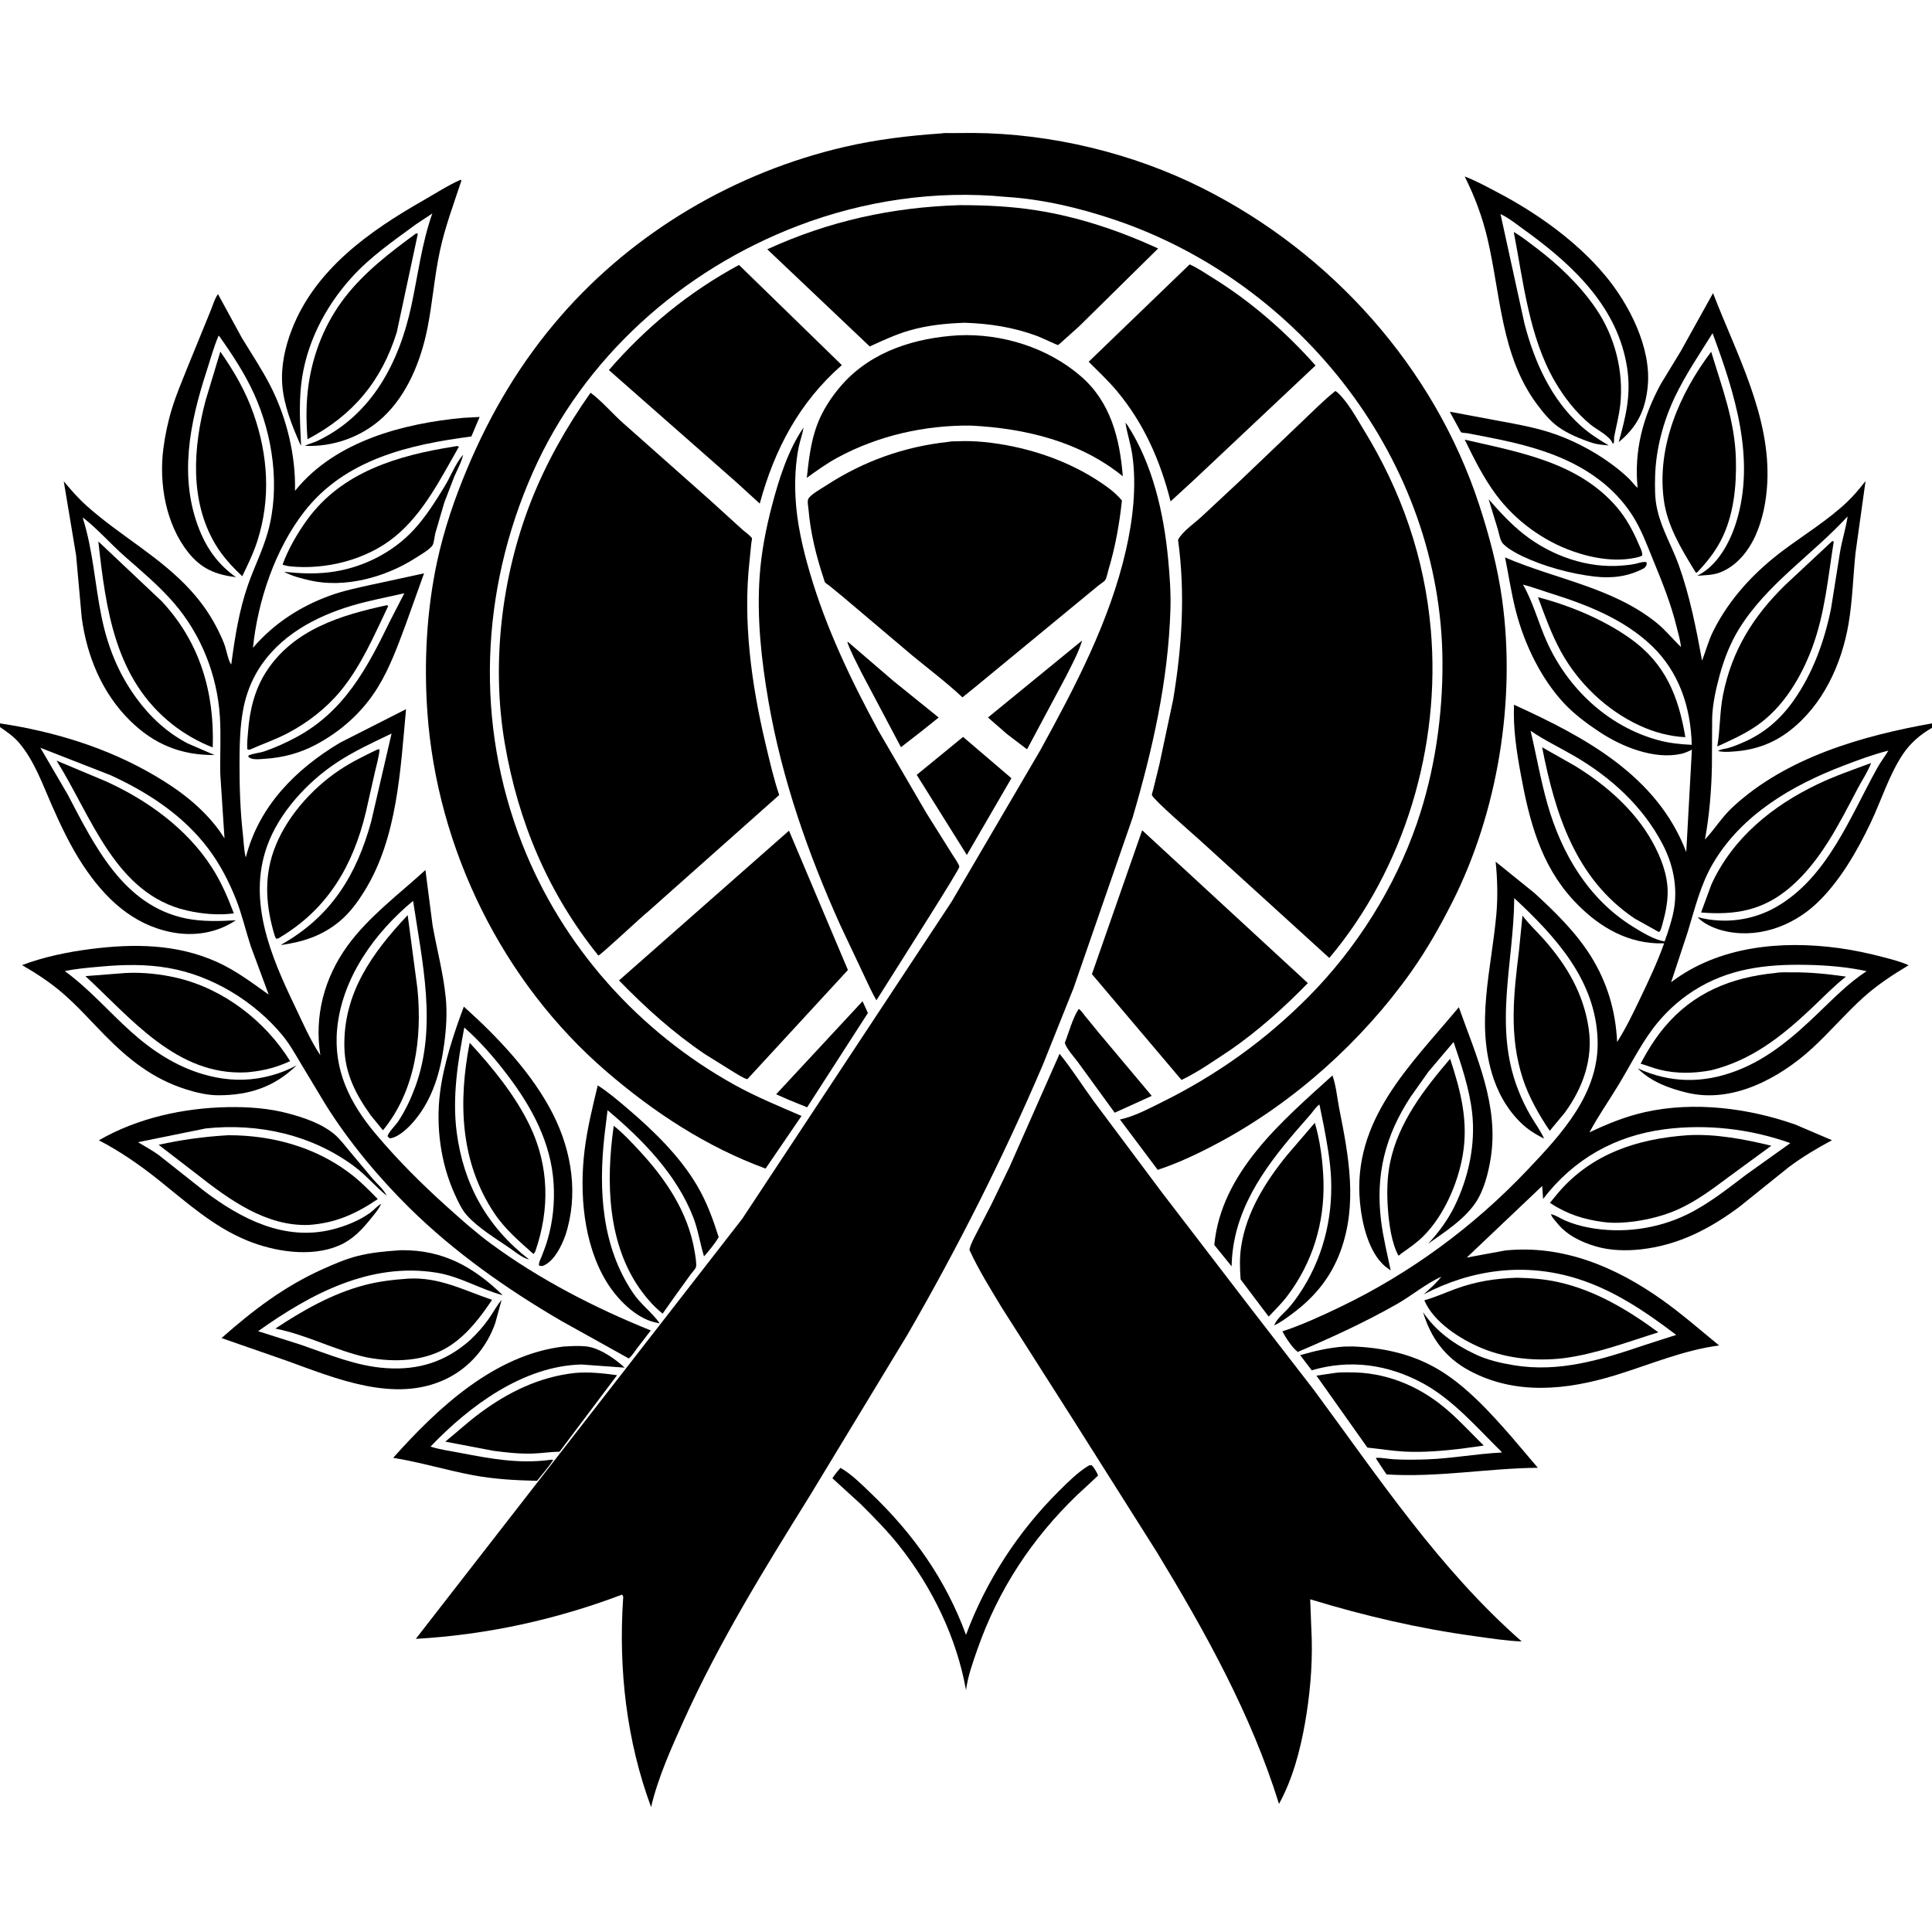 <svg version="1.1" xmlns="http://www.w3.org/2000/svg" style="display: block;" viewBox="0 0 2048 2048" width="1024" height="1024">
<path transform="translate(0,0)" fill="rgb(255,255,255)" d="M 0 0 L 0 2048 L 2048 2048 L 2048 0 L 0 0 z"/>
<path transform="translate(0,0)" fill="rgb(0,0,0)" d="M 1065.75 208.663 C 991.707 201.475 915.733 212.731 846.345 239.178 C 722.708 286.301 618.606 379.222 564.706 500.933 C 509.23 626.203 503.427 766.946 553.653 894.822 C 596.33 1003.47 677.081 1093.78 779.105 1150.27 C 801.681 1162.77 825.989 1172.65 849.636 1182.96 L 811.536 1238.74 C 748.748 1215.68 693.173 1179.17 642.714 1135.71 C 532.743 1041 463.44 900.047 453.073 755.529 C 449.287 702.757 452.19 647.238 463.332 595.434 C 470.617 561.566 481.81 528.768 495.2 496.881 C 520.227 437.279 552.257 383.404 594.815 334.601 C 672.761 245.22 779.845 182.466 895.205 155.729 C 928.993 147.898 963.19 143.795 997.747 141.432 C 1000.88 140.754 1005.3 141.142 1008.58 141.075 L 1031.53 140.933 C 1114.45 141.511 1200.78 162.305 1274.89 199.562 C 1411.11 268.041 1520.35 389.476 1567.97 535.06 C 1578.71 567.901 1587.52 601.022 1592.28 635.281 C 1607.1 741.86 1587.85 860.609 1539.37 956.571 C 1526.61 981.819 1512.22 1007.16 1495.85 1030.25 C 1443.93 1103.47 1372.4 1167.88 1293.33 1210.5 C 1272.35 1221.81 1249.93 1232.62 1227.23 1240.09 L 1187.19 1186.71 C 1202.25 1183.51 1217.16 1175.52 1230.92 1168.72 C 1289.67 1139.7 1341.37 1102.83 1387.43 1056.27 C 1438.1 1005.07 1478.37 941.077 1501.91 872.951 C 1520.77 818.368 1529.42 758.964 1529.08 701.344 C 1527.85 489.537 1379.86 299.846 1181.46 232.923 C 1144.1 220.321 1105.18 211.109 1065.75 208.663 z"/>
<path transform="translate(0,0)" fill="rgb(0,0,0)" d="M 1621.5 247.782 C 1611.58 240.948 1601.43 232.06 1590.6 226.883 L 1615.99 343 C 1626.5 383.396 1644.06 422.935 1675.65 451.338 C 1684.77 459.533 1694.83 465.978 1705.37 472.161 C 1699.68 471.633 1693.66 471.317 1688.2 469.55 C 1676.15 465.657 1661.86 459.847 1651.56 452.324 C 1642.8 445.93 1635.42 436.898 1629.02 428.231 C 1591.13 376.996 1590.75 312.514 1576.8 253.012 C 1571.43 230.12 1563.18 208.082 1552.64 187.088 C 1564.53 191.591 1576.33 198.065 1587.57 203.974 C 1629.21 225.865 1671.01 255.507 1701.37 291.823 C 1726.81 322.251 1750.66 368.408 1746.67 409.469 C 1744.22 434.736 1735.53 452.61 1715.86 468.693 C 1723.53 441.356 1729.2 418.402 1724.79 389.698 C 1715.2 327.324 1670.09 283.579 1621.5 247.782 z"/>
<path transform="translate(0,0)" fill="rgb(0,0,0)" d="M 440.936 237.795 C 417.016 255.368 392.768 272.003 372.726 294.157 C 344.091 325.809 323.869 365.45 319.195 408.202 C 316.878 429.4 318.111 450.935 319.174 472.182 C 318.093 470.733 318.363 471.273 317.686 469.732 C 309.328 450.7 300.939 429.35 299.255 408.5 C 297.638 388.481 302.123 367.963 309.341 349.374 C 334.165 285.438 391.518 245.05 448.949 212.307 C 461.851 204.951 474.787 196.482 488.372 190.5 L 489.068 191.625 C 480.861 216.457 471.85 240.291 466.311 266 C 460.422 293.328 458.493 321.173 452.98 348.5 C 446.1 382.61 431.742 418.436 405.799 442.505 C 383.448 463.241 353.284 473.94 323.02 472.63 C 327.46 470.39 332.392 469.341 336.918 467.162 C 394.453 439.457 423.165 384.075 436.036 324.199 C 443.102 291.329 447.025 258.185 458.269 226.287 L 440.936 237.795 z"/>
<path transform="translate(0,0)" fill="rgb(0,0,0)" d="M 1022.47 342.124 C 1002.3 342.887 982.918 344.794 963.448 350.49 C 949.008 354.714 935.614 361.02 921.971 367.258 L 813.342 264.248 C 878.753 234.342 945.437 219.659 1017.31 217.481 C 1044.78 217.473 1071.85 218.693 1099 223.004 C 1143.82 230.12 1186.53 244.558 1227.69 263.386 L 1143.9 345.963 L 1126.01 361.999 C 1125.1 362.761 1122.35 365.482 1121.38 365.798 C 1121.09 365.891 1102.33 357.26 1099.56 356.237 C 1074.16 346.825 1049.37 343.032 1022.47 342.124 z"/>
<path transform="translate(0,0)" fill="rgb(0,0,0)" d="M 325.983 465.582 C 324.457 446.069 324.316 426.236 327.206 406.851 C 332.183 373.472 345.06 341.637 365.805 314.953 C 386.709 288.064 413.708 267.492 440.943 247.5 L 442.967 247.688 L 420.603 352.182 C 404.433 404.139 373.946 440.459 325.983 465.582 z"/>
<path transform="translate(0,0)" fill="rgb(0,0,0)" d="M 1711.11 462.931 L 1710.81 469.5 L 1709.5 470.296 C 1707.23 462.497 1692.28 455.254 1685.91 449.989 C 1670.47 437.216 1658 421.229 1647.99 403.93 C 1620.81 356.923 1614.79 298.388 1604.63 245.848 C 1612.87 250.665 1620.68 256.862 1628.3 262.633 C 1652.19 280.706 1675.69 303.184 1692.44 328.139 C 1711.99 357.269 1721.34 394.128 1717.54 429.057 C 1716.31 440.427 1713.28 451.703 1711.11 462.931 z"/>
<path transform="translate(0,0)" fill="rgb(0,0,0)" d="M 780.357 510.995 L 645.445 392.31 C 684.933 346.742 730.267 309.588 783.353 280.848 L 892.374 387.029 C 847.247 426.498 820.953 476.364 805.374 533.816 L 780.357 510.995 z"/>
<path transform="translate(0,0)" fill="rgb(0,0,0)" d="M 1266.5 507.955 L 1240.86 531.49 C 1229.93 488.382 1212.69 448.897 1183.96 414.515 C 1174.81 403.57 1164.12 393.58 1154.04 383.486 L 1261.08 280.272 C 1269.36 283.943 1277.76 289.721 1285.48 294.5 C 1326.08 319.611 1362.9 351.795 1394.54 387.414 L 1266.5 507.955 z"/>
<path transform="translate(0,0)" fill="rgb(0,0,0)" d="M -0 770.719 L -0 766.807 C 57.538 775.533 113.077 792.357 163.538 821.866 C 190.003 837.343 213.628 855.148 232.061 879.892 L 237.982 888.689 L 233.494 820.266 C 233.105 800.041 234.386 779.674 233.076 759.486 C 230.217 715.433 213.22 672.663 184.406 639.225 C 168.573 620.853 149.943 605.39 131.808 589.393 C 117.519 576.788 104.354 561.711 89.549 549.901 L 87.626 548.653 C 98.563 583.099 100.346 617.497 107.379 652.582 C 113.818 684.7 125.167 713.485 144.592 740.082 C 159.105 759.954 177.12 776.678 199 788.081 L 227.417 800.359 C 191.79 800.637 163.254 788.972 137.743 763.811 C 108.117 734.591 92.095 695.539 86.636 654.729 L 80.647 588.5 L 67.589 510.197 C 75.171 519.297 82.804 528.069 91.646 536.003 C 127.722 568.376 170.309 590.381 203.139 626.941 C 214.859 639.993 224.215 653.763 231.91 669.517 C 234.32 674.452 236.603 679.462 238.408 684.655 C 239.872 688.87 242.453 701.9 245.129 704.31 C 249.01 675.562 253.339 647.368 262.943 619.843 C 269.547 600.916 278.559 583.266 283.977 563.835 C 297.165 516.537 289.304 461.457 269.217 417.334 C 259.458 395.899 245.965 375.355 232.331 356.187 L 231.688 355.917 C 226.459 368.095 222.912 381.373 218.813 394 C 201.07 448.648 189.313 506.585 211.497 561.858 C 219.846 582.66 231.816 598.801 250.143 611.854 C 228.5 609.124 213.252 602.953 199.31 585.294 C 175.755 555.461 168.382 512.637 173.154 475.652 C 175.014 461.239 178.036 446.9 182.314 433.009 C 186.941 417.985 193.136 403.455 198.962 388.866 L 222.802 330.514 C 225.117 325.156 227.592 316.208 231.117 311.82 L 256.425 358.236 C 266.66 375.089 277.879 391.826 286.828 409.388 C 303.869 442.832 313.592 482.759 312.71 520.367 L 313.899 518.903 C 356.157 467.515 427.545 448.775 491.18 442.92 L 508.423 441.996 L 499.674 462.704 C 433.447 471.323 365.585 486.886 322.41 542.524 C 291.584 582.248 273.203 637.105 268.148 686.692 C 290.201 661.045 317.796 643.059 349.506 631.472 C 363.892 626.216 378.891 623.128 393.811 619.815 L 449.507 607.778 L 429.872 662.54 C 421.551 684.926 413.082 708.121 400.543 728.546 C 384.576 754.555 361.759 775.063 334.892 789.35 C 317.751 798.465 299.946 803.127 280.581 804.376 C 276.301 804.652 270.624 805.399 266.5 804.121 C 265.325 803.758 264.452 803.178 263.439 802.5 L 263.224 801.04 C 267.883 798.549 274.812 798.283 279.958 796.558 C 291.164 792.799 302.724 787.501 313.154 781.972 C 364.891 754.551 389.265 708.126 413.69 657.819 L 428.614 628.885 C 410.264 633.129 391.466 636.544 373.415 641.894 C 334.111 653.544 296.109 674.012 273.937 709.709 C 266.333 721.952 260.843 736.371 258.073 750.5 C 254.257 769.964 253.927 790.153 253.893 809.928 C 253.85 835.127 254.712 859.958 257.527 885.015 C 258.339 892.234 258.543 900.338 260.155 907.374 L 260.583 908.837 C 274.496 854.466 313.443 815.312 360.5 787.257 L 430.426 751.769 C 424.391 816.053 421.39 887.836 386.5 944.297 C 379.066 956.326 370.63 967.912 359.656 976.938 C 341.301 992.035 321.543 998.343 298.357 1001.72 L 298.412 1001.21 C 351.027 971.432 377.886 927.786 393.511 870.767 L 415.065 777.621 C 395.492 786.942 375.081 796.382 356.959 808.356 C 325.832 828.924 295.774 861.453 283.098 896.984 C 262.377 955.064 287.073 1013.59 312.325 1066.07 C 320.748 1083.57 328.678 1102.47 339.569 1118.55 C 333.068 1076.89 343.653 1036.76 368.303 1002.66 C 390.578 971.841 423.11 947.753 450.961 922.273 L 458.517 980.68 C 463.064 1006.34 469.868 1031.28 472.486 1057.32 C 474.159 1073.97 473.037 1090.69 470.789 1107.2 C 466.832 1136.27 458.77 1164.38 439.784 1187.4 C 433.99 1194.43 423.567 1204.96 414.166 1206.56 L 413.012 1206.65 L 410.777 1204.5 C 411.732 1200.26 419.642 1192.54 422.351 1188.39 C 429.71 1177.12 435.489 1164.91 440.133 1152.29 C 463.64 1088.39 447.636 1020.02 437.893 954.949 C 397.06 988.796 362.533 1036.63 357.392 1090.66 C 353.273 1133.94 370.732 1169.28 398.028 1201.74 C 421.706 1229.9 446.926 1255.03 474.243 1279.58 C 489.349 1293.15 504.344 1306.56 520.729 1318.61 C 572.126 1356.39 630.771 1386.54 689.845 1410.33 L 674.759 1429.99 C 672.289 1433.23 669.752 1437.58 666.487 1440.01 L 594.501 1399.92 C 536.899 1366.27 481.486 1327.22 433.903 1280.3 C 401.074 1247.92 369.576 1210.01 345.132 1170.92 L 319.066 1127.63 C 312.823 1117.16 306.911 1106.47 299.077 1097.06 C 269.305 1061.3 224.945 1034.22 178.932 1026.16 C 155.007 1021.96 131.096 1022.4 107 1024.6 C 94.236 1025.76 81.252 1026.73 68.698 1029.41 C 94.833 1048.44 115.22 1072.45 139.138 1093.87 C 161.408 1113.82 186.483 1130.32 215.422 1138.76 C 234.296 1144.26 253.462 1146.21 272.965 1143.13 C 287.617 1140.81 301.512 1136.4 314.476 1129.19 C 291.178 1152.2 264.16 1161.01 231.598 1161.03 C 219.865 1161.04 207.937 1158.17 196.805 1154.63 C 162.163 1143.62 136.45 1123.15 111.242 1097.57 C 96.274 1082.37 82.162 1066.32 65.952 1052.4 C 52.796 1041.11 38.382 1031.7 23.395 1023.06 C 46.382 1014.33 72.167 1009.04 96.5 1005.96 C 141.844 1000.21 187.125 1000.53 229.638 1019.56 C 249.742 1028.56 266.992 1041.62 284.825 1054.33 L 265.709 1002.71 C 260.36 986.198 256.36 968.743 249.923 952.656 C 242.505 934.115 233.005 915.795 220.98 899.812 C 194.319 864.375 156.981 839.98 117.142 821.721 L 42.788 792.666 L 71.636 842.017 C 100.186 896.274 130.558 959.888 197.029 973.586 C 214.149 977.115 232.665 976.547 250.024 975.536 C 229.959 989.016 205.573 992.854 181.828 988.195 C 140.173 980.021 110.925 951.772 88.121 917.348 C 74.889 897.372 64.669 875.659 55.002 853.799 C 44.915 830.991 36.341 806.113 19.827 786.938 C 14.361 780.591 6.9 775.417 -0 770.719 z"/>
<path transform="translate(0,0)" fill="rgb(0,0,0)" d="M 1781.91 685.868 L 1782.75 686.925 L 1781.91 685.868 L 1781.7 684.032 C 1780.92 677.676 1778.89 671.144 1777.38 664.906 C 1771.38 640.245 1762.17 617.407 1752.57 594.038 C 1745.64 577.185 1739.5 560.082 1729.39 544.776 C 1720.16 530.805 1708.22 518.336 1694.87 508.271 C 1659.88 481.897 1617.89 471.339 1575.62 463.113 L 1556 459.316 C 1554.29 459.012 1550.09 458.967 1548.86 458.228 C 1548.32 457.904 1546.66 454.457 1546.28 453.796 L 1537.14 437.086 L 1537.48 436.531 L 1583.16 445.09 C 1602.64 448.751 1623.05 452.124 1641.96 458.053 C 1664.75 465.202 1688.41 477.368 1707.7 491.517 C 1714.37 496.416 1720.83 501.623 1726.77 507.4 C 1729.92 510.456 1732.56 514.433 1735.94 517.15 C 1731.98 477.818 1741.68 441.68 1760.5 407.099 L 1781.59 372.446 L 1815.9 310.714 C 1840.72 375.355 1877.24 441.425 1873.35 512.5 C 1872.34 530.917 1868.69 550.223 1861.14 567.151 C 1853.54 584.224 1840.91 600.106 1823 606.938 C 1815.68 609.727 1806.83 609.742 1799.05 610.341 L 1800.66 609.51 C 1821.06 598.869 1833.91 574.683 1840.49 553.482 C 1861.28 486.53 1838.84 416.377 1815.37 353.198 C 1801.59 375.341 1786.51 397.456 1775.32 421.046 C 1762.98 447.059 1755.14 476.79 1754.47 505.61 C 1754.23 516.111 1754.11 528.005 1756.35 538.282 L 1756.75 540 L 1757.13 541.707 C 1761.74 561.3 1772.67 579.838 1779.5 598.835 C 1791.17 631.326 1798.08 666.361 1804.26 700.258 C 1808.32 689.842 1810.89 679.525 1815.91 669.386 C 1833.3 634.287 1860.26 605.712 1891.52 582.523 C 1913.75 566.036 1937.71 551.255 1957.91 532.228 C 1965.18 525.389 1971.39 517.723 1977.56 509.917 L 1966.91 586.208 C 1964.36 610.937 1963.76 635.952 1959.66 660.5 C 1952.39 703.956 1932.42 747.496 1896.91 774.799 C 1879.87 787.901 1860.92 794.802 1839.53 796.472 C 1834.35 796.877 1828.92 797.419 1823.74 796.63 L 1820.93 796.034 C 1823.31 794.926 1825.14 794.293 1827.73 793.86 C 1834.25 792.772 1840.62 790.023 1846.69 787.466 C 1869.58 777.81 1887.07 762.807 1901.37 742.52 C 1921.76 713.59 1934.02 679.506 1941 645 L 1950.47 585.394 C 1952.57 572.626 1956.73 560.109 1958.54 547.417 C 1921.24 588.025 1873.02 618.954 1843.57 666.464 C 1834.15 681.675 1827.52 698.796 1822.85 716 C 1818.93 730.418 1815.57 745.541 1814.96 760.508 L 1814.69 812.567 C 1814.14 838.394 1811.98 864.493 1807.34 889.918 C 1817.8 878.686 1825.27 866.181 1836.8 855.5 C 1893.47 803.004 1973.64 780.052 2048 766.811 L 2048 771.539 C 2035.91 778.393 2025.12 787.637 2017.3 799.25 C 2002.71 820.916 1994.28 848.471 1982.99 872.167 C 1968.76 902.038 1949.98 934.784 1925.68 957.663 C 1898.92 982.864 1860.66 995.974 1824.57 986.004 C 1815.96 983.624 1805.55 978.907 1799.47 972.177 C 1827.67 979.695 1858.04 975.817 1883.26 961.202 C 1937.34 929.852 1961.13 865.963 1990.07 813.925 C 1993.6 807.587 1998.04 801.89 2001.77 795.692 C 1985.55 799.764 1970.13 805.527 1954.53 811.476 C 1899.92 832.3 1846.59 863.281 1816.07 914.875 C 1802.57 937.695 1796.67 963.107 1788.98 988.157 L 1771.44 1041.24 C 1821.5 1003 1888.01 996.738 1948.71 1004.93 C 1964.7 1007.08 1980.91 1010.54 1996.5 1014.66 C 2005.41 1017.02 2014.86 1019.36 2023.24 1023.2 C 2006.28 1033.37 1990.21 1043.88 1975.43 1057.14 C 1956.36 1074.26 1939.76 1094.07 1920.85 1111.36 C 1886.24 1143 1836.37 1170.03 1788.14 1158.27 C 1769.03 1153.61 1750.12 1146.71 1735.98 1132.49 C 1770.5 1148.18 1804.83 1148.67 1840.38 1135.21 C 1874.8 1122.17 1901.93 1098.41 1928.03 1073.3 C 1944.17 1057.78 1959.85 1041.78 1978.72 1029.47 C 1958.05 1024.94 1935.88 1023.18 1914.75 1022.78 C 1871.96 1021.97 1831.95 1026.63 1795 1050.4 C 1778.48 1061.02 1763.65 1074.91 1751.92 1090.66 C 1738.1 1109.23 1727.2 1131.09 1715.15 1150.92 C 1705.12 1167.42 1693.97 1183.29 1684.91 1200.36 C 1703.92 1191.28 1723.37 1183.43 1744 1178.84 C 1795.82 1167.3 1853.3 1174.58 1902.92 1192.01 L 1941.95 1208.66 C 1926.15 1217.17 1910.44 1226.5 1896.08 1237.28 L 1844.32 1278.88 C 1812.94 1302.46 1779.42 1319.82 1740 1324.3 C 1724.09 1326.12 1706.77 1325.76 1691.37 1321.15 C 1675.35 1316.35 1660.64 1309.16 1650.07 1295.87 C 1648.39 1293.76 1645.66 1290.9 1644.57 1288.47 L 1644.1 1287.06 C 1648.74 1287.87 1654.54 1291.83 1659 1293.75 C 1666.93 1297.17 1675.41 1299.62 1683.88 1301.24 C 1718.81 1307.93 1756.33 1302.99 1788.32 1287.41 C 1810.97 1276.37 1831.1 1260.29 1851.1 1245.14 L 1897.83 1211.76 C 1855.78 1196.64 1808.9 1191.3 1764.63 1197.06 C 1711.83 1203.93 1668.14 1228.7 1635.76 1270.9 L 1634.75 1257.21 L 1554.8 1333.08 L 1595.8 1325.53 C 1657.05 1319.36 1713.39 1343.31 1762.5 1378.34 C 1783.35 1393.22 1802.52 1410.04 1822.33 1426.23 C 1783.85 1431.38 1748.98 1446.58 1712.19 1457.85 C 1660.85 1473.57 1606.47 1479.3 1557.45 1452.86 C 1532.08 1439.18 1516.72 1418.35 1508.51 1390.99 C 1522.5 1411.61 1541.64 1425.07 1564 1435.64 C 1576.75 1441.66 1590.66 1444.88 1604.5 1447.18 C 1653.07 1455.24 1697.68 1441.31 1743.17 1425.88 L 1776.86 1415.06 C 1744.53 1390.54 1710.98 1367.69 1671.9 1355.43 C 1616.5 1338.05 1560.28 1345.43 1509.15 1372.06 C 1515.94 1365.96 1522.21 1360.52 1527.91 1353.33 C 1511.41 1360.74 1496.3 1373.59 1480.41 1382.59 C 1446.31 1401.92 1411.72 1417.76 1375.7 1433.1 C 1370.03 1428.93 1362.69 1417.7 1359.39 1411.32 C 1380.28 1404.41 1400.87 1394.95 1420.71 1385.42 C 1495.04 1349.7 1561.95 1300.42 1618.71 1240.64 C 1655.28 1202.13 1695.38 1159.19 1693.53 1102.35 C 1691.47 1038.94 1649.06 992.934 1605.16 952.023 C 1604.6 1021.38 1582.84 1088.2 1609.51 1155.82 C 1613.25 1165.31 1617.74 1174.72 1622.95 1183.49 C 1627.64 1191.37 1633.02 1198.6 1636.84 1207 C 1630.27 1203.6 1623.62 1199.94 1617.87 1195.24 C 1601.92 1182.2 1590.04 1163.25 1583.43 1143.91 C 1563.53 1085.72 1581 1027.75 1586.21 968.976 C 1587.83 950.683 1587.33 931.695 1585.45 913.437 L 1626.39 946.515 C 1648.19 966.367 1670.41 988.18 1686.15 1013.25 C 1703.83 1041.43 1712.65 1071.57 1714.23 1104.58 C 1723.77 1089.62 1731.24 1073.83 1738.9 1057.87 C 1748 1038.91 1756.95 1019.81 1764.03 1000 L 1756 999.94 C 1720.59 998.472 1691.22 979.477 1667.78 954.145 C 1633.12 916.669 1621.02 869.648 1612.11 820.921 C 1607.55 795.936 1603.91 772.546 1604.91 747.054 C 1679.81 781.156 1756.53 822.014 1787.5 903.244 L 1793.47 794.712 C 1789.79 796.498 1786.16 798.194 1782.16 799.09 C 1753.35 805.531 1718.88 791.434 1695.3 775.734 C 1682.14 766.974 1669.37 757.558 1658.47 746.035 C 1633.68 719.809 1616.03 683.019 1607.02 648.31 C 1602.12 629.44 1599.29 609.982 1595.43 590.869 C 1649.02 614.05 1709.39 622.599 1756.11 660.266 C 1765.64 667.947 1773.13 677.471 1781.91 685.868 z M 1614.44 619.685 C 1625.21 638.521 1630.68 659.999 1639.5 679.779 C 1661.7 729.55 1704.34 769.896 1757.35 784.478 C 1769.25 787.752 1781.02 788.986 1793.31 789.547 C 1792.37 749.924 1779.91 712.088 1750.58 684.24 C 1720.82 655.983 1681.61 640.792 1643.05 628.731 C 1633.54 625.753 1624.09 622.149 1614.44 619.685 z M 1622.49 774.69 C 1628.62 800.543 1633.06 826.648 1640.34 852.264 C 1655.23 904.674 1683.64 952.966 1730.9 982.284 C 1739.86 987.844 1754.26 996.643 1764.58 997.903 L 1767.85 988.608 C 1770.44 980.284 1773.25 971.731 1774.61 963.107 C 1778.37 939.436 1773.44 915.982 1762.42 894.857 C 1741.59 854.912 1707.87 824.189 1669.28 801.655 C 1653.79 792.605 1637.32 784.797 1622.49 774.69 z"/>
<path transform="translate(0,0)" fill="rgb(0,0,0)" d="M 1029.16 451.135 C 980.337 450.603 930.738 461.779 887.688 485.147 C 876.324 491.315 865.704 498.957 855.245 506.534 C 857.301 487.701 859.364 468.937 865.937 451 C 871.777 435.063 881.735 419.91 893.015 407.281 C 924.512 372.018 970.597 358.043 1016.35 355.426 C 1062.35 353.453 1110.49 368.49 1145.48 398.612 C 1177.33 426.03 1187.02 464.73 1190.21 504.893 C 1144.74 467.889 1086.58 454.024 1029.16 451.135 z"/>
<path transform="translate(0,0)" fill="rgb(0,0,0)" d="M 256.797 610.825 C 245.655 600.267 235.866 589.78 228.019 576.5 C 200.915 530.632 204.791 474.076 217.932 424.545 L 233.564 372.75 C 248.233 393.841 260.443 414.715 268.938 439.109 C 284.172 482.861 287.105 528.519 272.958 573 C 268.773 586.155 262.791 598.433 256.797 610.825 z"/>
<path transform="translate(0,0)" fill="rgb(0,0,0)" d="M 1795.51 603.581 C 1781.58 580.75 1767.29 556.857 1763.7 529.858 C 1756.17 473.142 1780.41 417.169 1813.93 372.871 C 1825.43 410.946 1839.05 446.087 1840.12 486.587 C 1840.89 515.679 1837.76 546.963 1824.1 573.134 C 1817.43 585.899 1808.82 596.461 1798.97 606.87 L 1797.5 606.821 L 1795.51 603.581 z"/>
<path transform="translate(0,0)" fill="rgb(0,0,0)" d="M 1362.07 972.656 L 1270.99 889.822 C 1263.84 883.343 1222.83 847.897 1221.03 842.793 C 1220.86 842.318 1222.28 837.657 1222.45 836.972 L 1229.13 809.766 L 1243.6 741.619 C 1253 685.298 1256.57 628.98 1248.77 572.222 C 1253.12 563.645 1266.29 554.523 1273.5 547.904 L 1314.66 509.508 L 1379.84 447.263 C 1391.51 436.21 1402.93 424.551 1415.48 414.5 C 1416.56 415.081 1417.38 415.636 1418.3 416.5 C 1428.95 426.517 1437.73 442.766 1445.44 455.325 C 1485.65 520.806 1510.09 591.048 1516.73 667.751 C 1527.41 791.056 1489.07 920.472 1409.12 1015.49 L 1362.07 972.656 z"/>
<path transform="translate(0,0)" fill="rgb(0,0,0)" d="M 687.23 966.112 C 680.464 971.303 636.428 1012.87 634.237 1012.9 C 581.163 946.884 549.393 871.523 535.114 788.203 C 520.711 704.161 531.553 611.859 562.42 532.627 C 578.453 491.47 600.564 452.355 626.021 416.312 C 638.088 425.246 648.993 438.214 660.318 448.296 L 752.07 529.679 L 786.929 561.358 C 789.356 563.564 795.662 567.966 797.133 570.633 C 797.301 570.938 796.507 575.093 796.427 575.76 L 794.614 593.733 C 787.339 658.292 796.545 725.316 811.446 788.199 C 815.786 806.511 819.984 824.9 825.979 842.755 L 687.23 966.112 z"/>
<path transform="translate(0,0)" fill="rgb(0,0,0)" d="M 1192.08 446.153 L 1193.03 448.074 L 1192.08 446.153 z"/>
<path transform="translate(0,0)" fill="rgb(0,0,0)" d="M 659.336 1690.39 C 588.866 1717.04 516.02 1732.95 440.767 1737.26 L 786.776 1292.02 L 1008.68 955.939 L 1102.69 795.408 C 1139.59 728.19 1176.23 658.708 1193.48 583.466 C 1200.88 551.233 1205.08 515.152 1200.27 482.15 C 1198.62 470.834 1194.96 460.048 1193.15 448.886 L 1193.03 448.074 L 1195.24 450.819 C 1221.85 492.147 1233.6 543.73 1238.21 592 C 1239.93 610.017 1241.26 628.161 1240.69 646.275 C 1238.35 721.741 1221.77 794.626 1200.61 866.739 L 1137.95 1047.57 L 1105.43 1128.81 C 1063.58 1226.8 1015.14 1322.69 961.85 1414.95 L 858.342 1585.75 C 809.882 1663.6 762.232 1740.77 724.446 1824.56 C 711.286 1853.74 697.54 1884.36 690.181 1915.57 C 664.224 1845.48 655.564 1769.83 660.48 1695.35 C 660.658 1692.66 661.057 1692.4 659.336 1690.39 z"/>
<path transform="translate(0,0)" fill="rgb(0,0,0)" d="M 851.798 453.24 L 852.751 452.005 L 851.798 453.24 z"/>
<path transform="translate(0,0)" fill="rgb(0,0,0)" d="M 851.798 453.24 L 851.646 454.162 C 850.476 460.886 848.007 467.276 846.65 473.984 C 843.225 490.906 842.386 509.274 843.235 526.5 C 844.598 554.168 850.835 581.055 858.604 607.531 C 875.775 666.053 901.889 720.536 930.827 774.026 L 981.813 861.54 L 1009.76 906.116 C 1011.23 908.503 1017.05 916.697 1016.93 918.897 C 1016.75 922.305 956.496 1016.71 949.169 1028.53 L 929.03 1060.37 C 923.759 1051.38 919.677 1041.71 915.14 1032.34 L 890.879 981 C 856.511 904.828 828.869 825.854 814.593 743.299 C 807.048 699.67 802.185 655.082 805.268 610.776 C 807.028 585.487 811.827 560.814 818.217 536.323 C 825.373 508.89 835.38 476.817 851.798 453.24 z"/>
<path transform="translate(0,0)" fill="rgb(0,0,0)" d="M 1737.5 590.322 C 1714.94 596.296 1689.58 592.179 1667.85 584.59 C 1635.64 573.342 1606.34 551.883 1585.91 524.438 C 1572.62 506.576 1562.4 486.014 1552.67 466.058 C 1610.48 479.345 1673.19 489.986 1713.97 537.716 C 1723.72 549.124 1731.04 562.567 1736.87 576.317 C 1738.46 580.072 1741.16 584.785 1740.82 588.924 L 1737.5 590.322 z"/>
<path transform="translate(0,0)" fill="rgb(0,0,0)" d="M 1033.15 728.8 L 1020.22 739.221 C 1003.45 723.472 984.943 709.578 967.199 694.967 L 893.099 632.297 L 878.995 620.737 C 878.006 619.965 875.096 618.228 874.47 617.237 C 874.053 616.578 873.632 614.745 873.361 613.93 C 865.35 589.814 859.206 565.439 857.047 540.048 C 856.785 536.97 855.447 530.74 857.063 528.357 C 860.267 523.632 870.78 517.87 875.695 514.662 C 915.27 488.837 958.483 473.423 1005.45 468.393 C 1008.11 467.652 1012.16 467.905 1014.97 467.77 C 1024.26 467.323 1033.66 467.641 1042.92 468.544 C 1084 472.551 1126.9 485.929 1161.74 508.172 C 1171.79 514.585 1181.65 521.322 1189.29 530.584 C 1186.63 555.442 1182.25 580.055 1175.01 604 C 1174.18 606.754 1173.13 612.629 1171.6 614.886 C 1170.45 616.592 1166.34 619.089 1164.62 620.486 L 1144.24 637.255 L 1033.15 728.8 z"/>
<path transform="translate(0,0)" fill="rgb(0,0,0)" d="M 497.097 469.5 L 495.875 469.5 L 497.097 469.5 z"/>
<path transform="translate(0,0)" fill="rgb(0,0,0)" d="M 496.133 471.5 L 494.814 471.5 L 496.133 471.5 z"/>
<path transform="translate(0,0)" fill="rgb(0,0,0)" d="M 307.133 600.323 C 304.528 599.869 302.002 599.498 299.536 598.5 C 305.434 582.184 315.328 565.165 325.501 551.096 C 362.457 499.988 422.244 482.618 481.492 473.341 C 483.772 472.953 484.355 472.415 486.482 473.5 C 467.07 507.287 448.936 544.306 418.126 569.264 C 388.192 593.513 345.163 604.284 307.133 600.323 z"/>
<path transform="translate(0,0)" fill="rgb(0,0,0)" d="M 494 475 L 494.926 473.005 L 494 475 z"/>
<path transform="translate(0,0)" fill="rgb(0,0,0)" d="M 494 475 L 493.132 476.995 L 494 475 z"/>
<path transform="translate(0,0)" fill="rgb(0,0,0)" d="M 493.033 478.5 L 491.96 478.5 L 493.033 478.5 z"/>
<path transform="translate(0,0)" fill="rgb(0,0,0)" d="M 490.945 482.053 L 491.883 480.015 L 490.945 482.053 z"/>
<path transform="translate(0,0)" fill="rgb(0,0,0)" d="M 490.945 482.053 C 489.223 489.892 484.835 497.706 481.591 505.076 L 470.867 533.031 L 461.47 565.217 C 460.678 568.327 460.035 575.459 458.52 577.993 C 455.856 582.45 444.468 588.922 439.957 591.812 C 408.717 611.828 365.67 623.691 328.794 615.325 C 319.658 613.253 309.422 610.65 301.168 606.154 C 317.214 607.812 332.615 608.616 348.733 606.698 C 382.464 602.686 415.482 586.651 438.582 561.651 C 451.322 547.864 461.744 531.279 471.5 515.275 C 477.52 505.4 482.617 492.054 489.878 483.3 L 490.945 482.053 z"/>
<path transform="translate(0,0)" fill="rgb(0,0,0)" d="M 1743.03 602.184 C 1726.34 611.133 1709.2 613.334 1690.5 611.195 C 1665.38 608.321 1636.49 600.453 1613.73 589.588 C 1607.92 586.81 1595.61 580.266 1592.09 574.782 C 1590.01 571.56 1588.98 565.234 1587.85 561.403 L 1578.01 529.215 C 1589.57 542.434 1601.75 555.705 1615.62 566.549 C 1644.7 589.28 1683.13 602.861 1720.21 599.477 C 1724.64 599.074 1729.08 598.636 1733.43 597.714 C 1736.66 597.028 1742.43 594.797 1745.5 596.084 C 1745.69 599.571 1745.15 599.584 1743.03 602.184 z"/>
<path transform="translate(0,0)" fill="rgb(0,0,0)" d="M 1820.38 791.268 C 1823.52 773.319 1822.86 754.874 1826.44 736.813 C 1835.76 689.779 1858.31 653.474 1892.26 620.256 L 1942.32 573.5 L 1943.85 574.047 C 1937.76 612.089 1934.52 650.296 1920.96 686.697 C 1909.34 717.889 1890.52 749.425 1862.92 768.777 C 1849.76 778.005 1834.96 784.63 1820.38 791.268 z"/>
<path transform="translate(0,0)" fill="rgb(0,0,0)" d="M 225.514 792.281 C 210.602 786.622 195.321 777.803 182.817 767.944 C 121.759 719.801 112.308 646.008 104.229 573.947 L 171.5 637.437 C 211.95 680.856 227.44 733.829 225.514 792.281 z"/>
<path transform="translate(0,0)" fill="rgb(0,0,0)" d="M 299.138 605.196 L 301.168 606.154 L 299.138 605.196 z"/>
<path transform="translate(0,0)" fill="rgb(0,0,0)" d="M 1786.55 781.419 C 1769.89 780.712 1753.41 776.177 1738.29 769.233 C 1703.39 753.197 1673.18 724.4 1654.71 690.795 C 1644.79 672.727 1637.44 652.448 1630.35 633.095 C 1664.01 641.781 1699.78 656.725 1728.1 676.811 C 1765.34 703.228 1779.2 737.934 1786.55 781.419 z"/>
<path transform="translate(0,0)" fill="rgb(0,0,0)" d="M 264.5 794.758 L 262.188 794.329 C 261.628 788.15 262.5 781.676 262.961 775.5 C 264.646 752.975 269.919 730.919 282.337 711.787 C 311.223 667.284 361.336 652.002 410.353 641.5 L 411.542 642.359 C 396.709 673.353 382.806 706.186 360.672 732.847 C 345.62 750.98 326.112 766.027 305.315 777.006 C 292.134 783.964 278.096 788.729 264.5 794.758 z"/>
<path transform="translate(0,0)" fill="rgb(0,0,0)" d="M 978.347 773.965 L 955.051 792.064 L 912.986 712.619 C 907.914 702.166 901.926 691.459 898.166 680.5 C 899.236 680.574 898.757 680.393 899.668 681.14 L 946.966 721.783 L 995.027 760.605 L 978.347 773.965 z"/>
<path transform="translate(0,0)" fill="rgb(0,0,0)" d="M 1067.56 778.222 L 1047.3 760.575 L 1147.1 678.957 C 1143.32 691.895 1135.56 705.892 1129.53 717.938 L 1088.72 794.314 L 1067.56 778.222 z"/>
<path transform="translate(0,0)" fill="rgb(0,0,0)" d="M 1024.9 906.311 L 971.758 821.374 L 1020.89 781.166 L 1072.14 824.93 L 1024.9 906.311 z"/>
<path transform="translate(0,0)" fill="rgb(0,0,0)" d="M 1761.4 982.628 C 1760.6 984.961 1760.56 986.532 1758.5 988.012 L 1732.9 973.737 C 1670.03 931.608 1648.49 862.522 1634.72 792.151 L 1669.78 812.007 C 1702.09 831.902 1732.58 858.366 1751.28 891.848 C 1760.43 908.242 1767.87 926.943 1767.79 946 C 1767.74 958.515 1764.79 970.67 1761.4 982.628 z"/>
<path transform="translate(0,0)" fill="rgb(0,0,0)" d="M 291.183 991.781 C 282.12 961.915 279.522 931.899 290.078 902 C 302.177 867.731 329.774 836.486 359.678 816.424 C 372.509 807.816 386.158 801.216 400.026 794.5 L 402.366 794.279 C 401.748 802.306 399.154 810.686 397.388 818.588 L 387.69 861.497 C 374.273 917.043 347.984 962.518 298.414 992.659 C 296.422 993.87 294.842 995.483 292.5 994.913 L 291.183 991.781 z"/>
<path transform="translate(0,0)" fill="rgb(0,0,0)" d="M 247.886 968.229 C 231.374 970.4 214.125 968.857 197.969 965.142 C 121.953 947.661 96.731 864.698 59.922 806.293 L 112.096 828.17 C 156.231 848.165 198.055 878.287 224.567 919.502 C 234.416 934.813 241.498 951.244 247.886 968.229 z"/>
<path transform="translate(0,0)" fill="rgb(0,0,0)" d="M 1803.2 967.282 L 1814.17 937.546 C 1836.69 888.313 1878.81 854.172 1927.03 831.139 C 1945.15 822.485 1964.59 815.807 1983.43 808.84 C 1980.09 817.861 1973.78 827.231 1969.22 835.87 C 1949.52 873.223 1929.86 913.368 1897.07 941.106 C 1868.54 965.243 1839.37 970.197 1803.2 967.282 z"/>
<path transform="translate(0,0)" fill="rgb(0,0,0)" d="M 747.12 1117.37 C 713.349 1094.48 684.567 1068.45 656.164 1039.31 L 836.372 880.55 L 898.829 1028.25 L 792.203 1143.99 C 787.742 1142.79 783.054 1139.52 778.999 1137.22 L 747.12 1117.37 z"/>
<path transform="translate(0,0)" fill="rgb(0,0,0)" d="M 1304.44 1112.89 C 1287.47 1124 1270.76 1136.02 1252.44 1144.79 L 1157.49 1032.63 L 1210.75 880.132 L 1386.37 1042.14 C 1361.22 1067.95 1334.07 1092.33 1304.44 1112.89 z"/>
<path transform="translate(0,0)" fill="rgb(0,0,0)" d="M 393.167 1182.5 C 377.246 1160.44 365.752 1138.14 365.061 1110.38 C 363.629 1052.88 394.616 1009.96 432.166 970.083 L 442.516 1048.17 C 447.62 1100.27 440.288 1156.35 405.955 1198.14 L 393.167 1182.5 z"/>
<path transform="translate(0,0)" fill="rgb(0,0,0)" d="M 1658.75 1179.49 L 1642.79 1198.69 C 1631.5 1182.15 1620.46 1162.52 1614.27 1143.5 C 1599.37 1097.77 1604.56 1054.04 1610.21 1007.46 L 1613.89 970.576 C 1620.67 979.64 1629.45 987.736 1636.98 996.253 C 1661.07 1023.52 1678.51 1053.34 1684 1089.69 C 1688.97 1122.57 1677.93 1153.19 1658.75 1179.49 z"/>
<path transform="translate(0,0)" fill="rgb(0,0,0)" d="M 264.247 1136.46 L 261 1136.74 C 187.536 1140.42 139.125 1079.66 90.556 1034.74 L 132.794 1031.44 C 150.725 1030.44 170.261 1032.5 187.754 1036.62 C 236.944 1048.18 281.207 1082.28 307.566 1124.83 C 293.244 1131.47 279.916 1134.88 264.247 1136.46 z"/>
<path transform="translate(0,0)" fill="rgb(0,0,0)" d="M 1813.76 1134.55 C 1795.7 1137.95 1777.1 1138.35 1759.17 1133.89 C 1752.38 1132.2 1745.91 1129.41 1739.13 1127.6 C 1745.93 1114.41 1754.51 1100.72 1763.97 1089.33 C 1794.82 1052.19 1835.18 1035.98 1882.03 1031.4 C 1887.47 1030.35 1894.36 1030.76 1899.99 1030.71 C 1919.16 1030.55 1937.84 1032.52 1956.79 1035.25 C 1943.72 1045.56 1932.46 1057.34 1920.39 1068.73 C 1888.82 1098.52 1856.71 1124.02 1813.76 1134.55 z"/>
<path transform="translate(0,0)" fill="rgb(0,0,0)" d="M 836.415 1166.02 L 822.73 1159.99 L 914.329 1061.36 L 920.01 1073.81 L 855.598 1173.8 L 836.415 1166.02 z"/>
<path transform="translate(0,0)" fill="rgb(0,0,0)" d="M 599.267 1309.74 C 595.236 1320.69 588.046 1335.81 577 1341.21 C 574.771 1342.3 573.617 1342.26 571.337 1341.5 C 570.937 1338.22 573.184 1334.4 574.37 1331.39 C 576.664 1325.56 578.847 1319.69 580.578 1313.67 C 586.102 1294.45 588.064 1274.82 586.874 1254.87 C 584.275 1211.29 563.64 1173.42 537.797 1139.42 C 523.962 1121.22 509.303 1104.37 492.19 1089.18 C 485.273 1125.46 479.3 1163.01 484.087 1200 C 491.286 1255.63 516.411 1300.62 560.829 1335.04 L 559.202 1334.69 C 552.673 1332.56 545.541 1326.61 539.859 1322.71 C 525.446 1312.81 506.437 1301.32 494.801 1288.17 C 489.265 1281.91 485.328 1273.17 481.902 1265.6 C 466.986 1232.66 461.927 1193.9 466.477 1158.06 C 470.292 1128.01 481.034 1095.49 491.682 1067.08 C 527.559 1099.26 564.306 1137.83 586.233 1181.13 C 606.328 1220.81 613.375 1266.91 599.267 1309.74 z"/>
<path transform="translate(0,0)" fill="rgb(0,0,0)" d="M 1514.07 1136.21 L 1495.38 1162.61 C 1468.31 1203.84 1457.89 1245.42 1464.05 1294.5 C 1466.25 1312.07 1470.62 1329.42 1474.2 1346.76 L 1473.24 1346.07 L 1471.68 1344.9 L 1468.24 1342.39 C 1450.64 1327.28 1443.73 1296.74 1441.64 1274.83 C 1433.24 1186.83 1495.11 1129.35 1546.43 1067.69 C 1564.67 1119.36 1589.29 1171.51 1580.17 1227.99 C 1577.65 1243.61 1573.06 1261.83 1564.09 1275.04 C 1551.86 1293.05 1531.4 1305.98 1513.93 1318.37 C 1524.64 1306.84 1534.39 1293.73 1541.41 1279.62 C 1556.58 1249.12 1564.39 1213.34 1560.49 1179.27 C 1557.58 1153.81 1549.04 1128.75 1540.87 1104.54 L 1514.07 1136.21 z"/>
<path transform="translate(0,0)" fill="rgb(0,0,0)" d="M 1198.2 1172.01 L 1181.61 1179.49 L 1143.26 1126.74 C 1139.16 1121.04 1130.58 1111.97 1128.73 1105.45 C 1133.13 1094.29 1136.93 1079.36 1143.49 1069.5 C 1145.87 1070.81 1148.09 1074.37 1149.83 1076.51 L 1164.06 1093.93 L 1220.9 1161.67 L 1198.2 1172.01 z"/>
<path transform="translate(0,0)" fill="rgb(0,0,0)" d="M 567.366 1326.74 C 566.866 1327.83 566.292 1328.43 565.5 1329.31 C 550.333 1315.72 535.427 1303.19 524.004 1286.08 C 487.534 1231.45 485.699 1167.82 497.884 1105.38 C 521.912 1131.39 545.974 1160.91 561.419 1192.83 C 582.253 1235.88 582.914 1282.09 567.366 1326.74 z"/>
<path transform="translate(0,0)" fill="rgb(0,0,0)" d="M 1390.51 1737.93 C 1391.23 1767.37 1388.44 1797.67 1383.34 1826.64 C 1378.24 1855.64 1370.1 1886.26 1355.79 1912.21 C 1326.29 1817.23 1277.73 1730.04 1226.34 1645.38 L 1137.28 1504.44 L 1061.93 1386.13 C 1049.97 1366.21 1037.17 1345.99 1027.62 1324.82 C 1029.07 1318.25 1032.76 1311.97 1035.79 1305.99 L 1050.69 1277.15 L 1070.29 1236.68 L 1123.2 1117.05 C 1136.16 1133.01 1147.52 1151.06 1159.68 1167.71 L 1231.82 1264.22 L 1325.85 1386.83 L 1392.67 1473.26 C 1461.45 1566.33 1525.45 1663.04 1613.08 1740.01 C 1596.7 1739.41 1579.04 1736.57 1562.76 1734.33 C 1503.34 1726.16 1446.17 1712.8 1388.85 1695.31 L 1390.51 1737.93 z"/>
<path transform="translate(0,0)" fill="rgb(0,0,0)" d="M 1484.89 1329.14 C 1484.54 1329.88 1483.17 1330.6 1482.5 1331.09 C 1475.14 1318.19 1472.37 1296.8 1471.27 1282 C 1470.06 1265.8 1470.25 1248.42 1473.52 1232.52 C 1482.29 1189.84 1509.58 1154.72 1537.19 1122.36 C 1548.42 1156.35 1556.76 1188.6 1550.55 1224.59 C 1545.35 1254.72 1530.59 1288.72 1508.76 1310.47 C 1501.63 1317.57 1493.11 1323.38 1484.89 1329.14 z"/>
<path transform="translate(0,0)" fill="rgb(0,0,0)" d="M 1403.25 1193.35 L 1398.66 1170.83 L 1397.34 1171.75 C 1394.44 1174.26 1391.72 1178.38 1389.17 1181.38 L 1374.42 1198.27 C 1338.36 1240.12 1306.59 1285.02 1305.57 1342.35 L 1287.2 1319.72 C 1294.49 1242.61 1359.14 1188.4 1412.47 1140.01 C 1416.36 1150.88 1417.48 1164.37 1419.78 1175.86 C 1429.76 1225.86 1439.13 1276.3 1421.16 1325.87 C 1411.26 1353.17 1394.29 1374.27 1371.15 1391.6 C 1364.58 1396.52 1358.12 1401.51 1350.65 1405 C 1353.57 1397.81 1359.69 1393.26 1364.88 1387.68 C 1369.4 1382.81 1373.2 1377.65 1376.94 1372.18 C 1401.56 1336.11 1412.85 1292.93 1411.01 1249.5 C 1410.22 1230.63 1406.72 1211.88 1403.25 1193.35 z"/>
<path transform="translate(0,0)" fill="rgb(0,0,0)" d="M 640.711 1204.15 C 634.369 1261.72 637.779 1321.66 671.335 1370.99 C 679.448 1382.92 691.293 1391.28 699.308 1402.8 L 694.302 1401.79 C 673.156 1396.82 653.656 1376.39 642.776 1358.51 C 618.491 1318.59 614.053 1264.74 619.709 1219.09 C 622.599 1195.77 628.155 1173.35 633.641 1150.57 C 644.889 1157.71 655.42 1166.79 665.572 1175.43 C 692.912 1198.71 720.808 1225.82 739.059 1256.97 C 749.369 1274.57 755.688 1292.13 761.827 1311.41 C 757.759 1318.43 751.667 1325.72 746.29 1331.82 C 742.051 1318.04 740.157 1304.17 734.91 1290.5 C 717.543 1245.27 680.668 1207.46 644.033 1176.88 L 640.711 1204.15 z"/>
<path transform="translate(0,0)" fill="rgb(0,0,0)" d="M 403.98 1276.13 C 401.814 1281.39 397.929 1285.78 394.4 1290.2 C 384.233 1302.96 374.267 1314 358.986 1320.47 C 329.337 1333.02 290.711 1326.79 261.808 1314.93 C 225.97 1300.23 197.614 1274.35 167.776 1250.54 C 148.462 1235.13 126.796 1220.06 104.825 1208.79 C 145.561 1185.13 194.705 1174.45 241.453 1173.61 C 262.879 1173.22 284.9 1174.74 305.654 1180.3 C 322.331 1184.77 341.486 1191.23 354.806 1202.65 C 360.633 1207.64 365.514 1214.22 370.416 1220.11 L 395.298 1249.78 C 399.968 1255.15 406.997 1261.17 409.946 1267.52 C 398.051 1257.94 388.129 1245.85 375.992 1236.75 C 330.741 1202.83 273.69 1190.22 217.986 1196.21 L 146.279 1210.78 C 153.578 1215.18 161.21 1219.33 168.13 1224.29 L 216.657 1262.67 C 255.758 1292.16 301.324 1315.69 351.5 1303.48 C 365.416 1300.1 380.423 1294.14 392.13 1285.78 C 395.871 1283.12 400.178 1278.13 403.98 1276.13 z"/>
<path transform="translate(0,0)" fill="rgb(0,0,0)" d="M 1336.4 1384.49 L 1315.1 1356.2 C 1314.23 1344.42 1313.92 1332.65 1315.75 1320.92 C 1321.47 1284.4 1341.65 1252.35 1364.6 1224.19 L 1393.75 1190.23 C 1399.41 1208.73 1402.35 1232.41 1402.93 1251.72 C 1404.28 1296.08 1391.36 1338.64 1364.38 1374.07 C 1358.57 1381.7 1351.44 1388.64 1344.86 1395.63 L 1336.4 1384.49 z"/>
<path transform="translate(0,0)" fill="rgb(0,0,0)" d="M 714.806 1374.94 L 702.422 1392.5 C 693.86 1385.54 687.222 1378.33 680.629 1369.48 C 643.599 1319.79 642.149 1252.37 650.595 1193.39 C 660.078 1200.8 668.817 1210.21 677.023 1219.02 C 705.584 1249.66 729.458 1284.75 736.389 1326.9 C 736.983 1330.51 738.732 1339.96 737.734 1343.25 C 737.133 1345.23 733.571 1348.94 732.256 1350.75 L 714.806 1374.94 z"/>
<path transform="translate(0,0)" fill="rgb(0,0,0)" d="M 327.25 1298.49 C 281.87 1300.12 242.793 1271.5 208.921 1244.91 L 168.173 1213.54 C 192.748 1208.11 216.404 1204.87 241.543 1203.42 L 242.628 1203.4 C 287.978 1203.4 333.099 1215.59 369.767 1242.91 C 381.02 1251.3 390.713 1261.07 400.472 1271.08 C 377.124 1286.86 355.531 1296.56 327.25 1298.49 z"/>
<path transform="translate(0,0)" fill="rgb(0,0,0)" d="M 1733.05 1294.72 C 1722.15 1296.14 1710.8 1296.86 1699.86 1295.43 C 1678.74 1292.68 1660.8 1286.91 1642.97 1275.05 L 1652.26 1263.82 C 1687.79 1222.7 1735.89 1207.22 1788.52 1203.42 C 1818.01 1201.64 1849.18 1207.59 1877.67 1214.51 L 1832.58 1247.54 C 1815.55 1260.28 1798.16 1273.29 1778.69 1282.06 C 1764.24 1288.57 1748.68 1292.39 1733.05 1294.72 z"/>
<path transform="translate(0,0)" fill="rgb(0,0,0)" d="M 403.98 1276.13 L 404.888 1275.12 L 403.98 1276.13 z"/>
<path transform="translate(0,0)" fill="rgb(0,0,0)" d="M 1643.13 1286.14 L 1644.1 1287.06 L 1643.13 1286.14 z"/>
<path transform="translate(0,0)" fill="rgb(0,0,0)" d="M 498.137 1420.74 C 505.508 1413.78 512.117 1406.5 517.948 1398.2 C 522.701 1391.42 526.398 1384.26 531.73 1377.88 L 525.069 1402.28 C 515.977 1428.42 497.588 1449.93 472.608 1461.88 C 418.459 1487.79 355.965 1461.25 304.091 1442.5 L 234.837 1418.4 C 268.203 1388.93 301.079 1363.82 341.981 1345.39 C 353.868 1340.04 365.906 1334.82 378.559 1331.55 C 393.096 1327.79 407.765 1326.46 422.693 1325.43 L 425.5 1325.27 C 469.533 1324.76 502.152 1343.03 532.93 1372.97 C 509.047 1366.6 487.737 1353.17 463.059 1349.14 C 392.53 1337.64 329.107 1371.58 273.619 1411.12 L 318.984 1425.53 C 348.775 1435.79 377.707 1448.23 409.562 1450.31 C 443.973 1452.55 472.359 1443.44 498.137 1420.74 z"/>
<path transform="translate(0,0)" fill="rgb(0,0,0)" d="M 1495.49 1330.5 L 1493.58 1330.5 L 1495.49 1330.5 z"/>
<path transform="translate(0,0)" fill="rgb(0,0,0)" d="M 1493.49 1331.5 L 1491.51 1331.5 L 1493.49 1331.5 z"/>
<path transform="translate(0,0)" fill="rgb(0,0,0)" d="M 1490 1333 L 1490.99 1332.24 L 1490 1333 z"/>
<path transform="translate(0,0)" fill="rgb(0,0,0)" d="M 1490 1333 L 1488 1334.01 L 1490 1333 z"/>
<path transform="translate(0,0)" fill="rgb(0,0,0)" d="M 1488 1334.01 L 1486.12 1334.99 L 1488 1334.01 z"/>
<path transform="translate(0,0)" fill="rgb(0,0,0)" d="M 562.049 1335.94 L 560.829 1335.04 L 562.049 1335.94 z"/>
<path transform="translate(0,0)" fill="rgb(0,0,0)" d="M 564 1336.99 L 562.049 1335.94 L 564 1336.99 z"/>
<path transform="translate(0,0)" fill="rgb(0,0,0)" d="M 566 1338 L 564 1336.99 L 566 1338 z"/>
<path transform="translate(0,0)" fill="rgb(0,0,0)" d="M 566.995 1338.75 L 566 1338 L 566.995 1338.75 z"/>
<path transform="translate(0,0)" fill="rgb(0,0,0)" d="M 1657.24 1439.78 C 1628.54 1443.11 1597.92 1440.33 1571.09 1429.25 C 1548.6 1419.96 1519.66 1401.8 1509.84 1378.36 C 1520.97 1375.31 1531.54 1370.49 1542.35 1366.5 C 1564.25 1358.43 1584.87 1355.2 1608.11 1354.46 C 1622.93 1354.83 1636.96 1355.79 1651.5 1359.01 C 1691.18 1367.79 1725.58 1388.55 1757.94 1412.31 C 1724.58 1422.74 1692.1 1435.21 1657.24 1439.78 z"/>
<path transform="translate(0,0)" fill="rgb(0,0,0)" d="M 388.627 1438.84 C 355.873 1431.69 325.45 1415.06 292.841 1408.57 L 291.846 1408.38 C 321.062 1389.05 352.08 1371.35 386.193 1362.33 C 401.593 1358.26 416.719 1356.55 432.564 1355.42 C 465.454 1353.45 491.682 1367.82 521.624 1377.86 C 509.47 1396.01 495.918 1413.89 477.545 1426.17 C 451.765 1443.41 418.217 1444.55 388.627 1438.84 z"/>
<path transform="translate(0,0)" fill="rgb(0,0,0)" d="M 580.211 1547.88 C 582.454 1547.49 584.171 1547.19 586.455 1547.5 C 581.621 1555.25 574.94 1562.52 569.273 1569.73 C 546.03 1569.2 523.746 1568 500.834 1563.67 C 472.597 1558.32 445.268 1549.94 416.795 1545.35 C 463.832 1492.64 524.144 1436 597.521 1427.37 L 606.84 1426.9 C 612.959 1426.72 619.694 1426.63 625.688 1427.99 C 638.119 1430.83 652.808 1440.98 662.118 1449.76 L 616.459 1446.43 C 554.552 1447.87 497.368 1490.53 456.351 1533.47 C 466.635 1536.68 477.816 1538.21 488.411 1540.24 C 519.179 1546.13 548.764 1551.61 580.211 1547.88 z"/>
<path transform="translate(0,0)" fill="rgb(0,0,0)" d="M 1459.5 1547.51 L 1458.44 1545.43 C 1464.45 1544.97 1470.97 1546.5 1477.02 1546.86 C 1488.96 1547.57 1501.05 1547.42 1513 1546.98 C 1539.34 1546.03 1565.38 1540.98 1591.77 1539.76 L 1591.66 1538.99 C 1565.9 1513.64 1540.17 1483.56 1508.17 1466.28 C 1471.13 1446.27 1431.03 1440.64 1390.51 1452.58 L 1378.21 1436.51 C 1393.99 1432.03 1408.35 1428.61 1424.77 1427.42 L 1433.66 1427.29 C 1464.72 1428.5 1494.34 1434.56 1521.69 1449.92 C 1552.76 1467.38 1579.95 1497.45 1603.12 1524.05 L 1630.16 1555.89 C 1576.53 1556.47 1523.49 1566.39 1469.75 1562.94 L 1459.5 1547.51 z"/>
<path transform="translate(0,0)" fill="rgb(0,0,0)" d="M 522.768 1537.88 L 472.036 1528.19 C 484.23 1518.24 495.859 1507.53 508.5 1498.13 C 538.733 1475.66 571.808 1459.46 609.526 1455.39 C 624.618 1454.07 639.17 1455.75 654.094 1457.77 L 593.164 1538.83 C 583.685 1538.99 574.268 1540.52 564.782 1540.83 C 550.576 1541.29 536.807 1539.72 522.768 1537.88 z"/>
<path transform="translate(0,0)" fill="rgb(0,0,0)" d="M 1549.42 1535.62 C 1529.61 1537.97 1508.58 1539.81 1488.61 1538.73 C 1475.5 1538.02 1462.55 1535.83 1449.51 1534.52 L 1395.48 1458.24 L 1414.97 1455.39 C 1419.81 1454.52 1425.53 1454.81 1430.5 1454.76 C 1467.73 1454.46 1502.36 1468.25 1530.94 1491.88 C 1545.74 1504.12 1559.17 1518.87 1572.84 1532.37 L 1549.42 1535.62 z"/>
<path transform="translate(0,0)" fill="rgb(0,0,0)" d="M 912.339 1594.35 L 882.395 1567.03 C 884.886 1563.03 887.865 1559.57 890.891 1555.98 C 902.455 1562.46 913.14 1573.34 922.752 1582.5 C 967.83 1625.44 1002.55 1674.32 1024 1733.02 C 1045.26 1675.75 1079.38 1623.33 1122.75 1580.36 C 1132.04 1571.16 1142.16 1560.94 1153.31 1554.09 L 1154.3 1553.5 L 1157.01 1553.06 L 1158.86 1554.99 C 1160.05 1556.49 1163.72 1562.32 1163.88 1564.05 C 1163.93 1564.61 1143.96 1582.68 1141.77 1584.8 C 1093.65 1631.21 1058.13 1685.25 1036.04 1748.49 C 1031.12 1762.56 1026 1776.72 1024.01 1791.55 C 1014.06 1735.77 987.939 1682.21 952.768 1638.02 C 940.441 1622.53 926.328 1608.32 912.339 1594.35 z"/>
</svg>